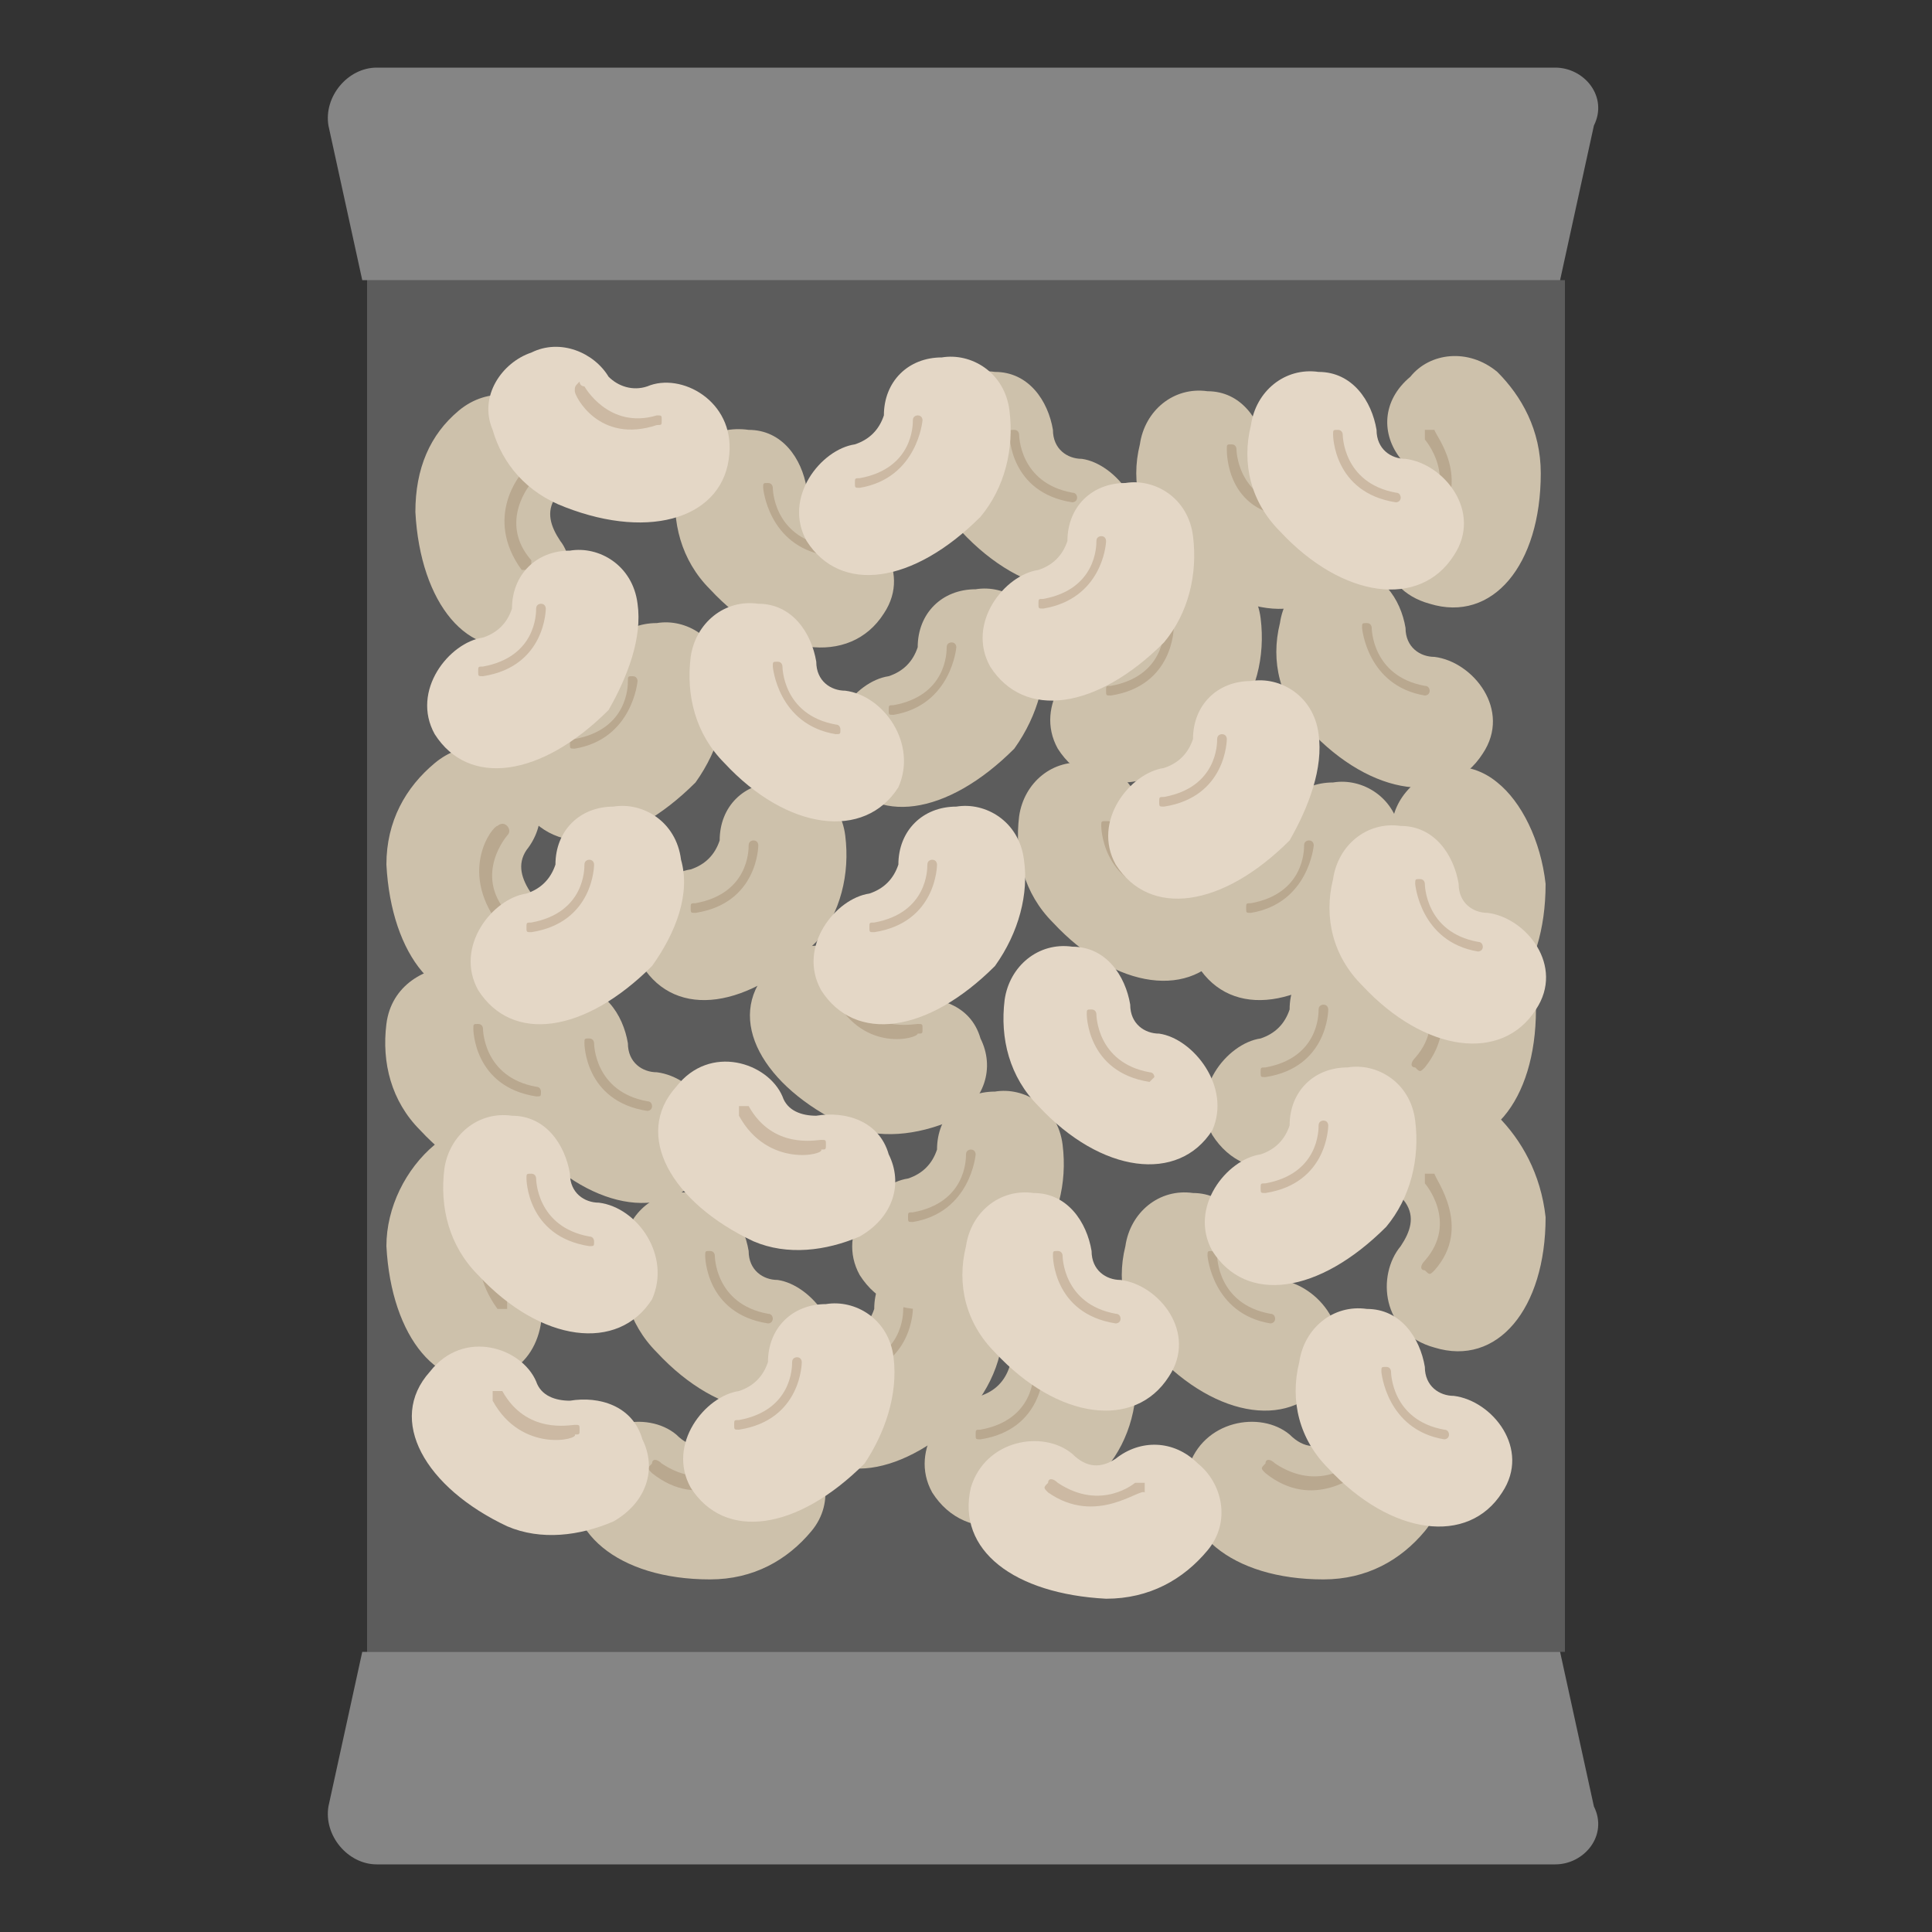 <?xml version="1.0" encoding="utf-8"?>
<!-- Generator: Adobe Illustrator 25.0.0, SVG Export Plug-In . SVG Version: 6.00 Build 0)  -->
<svg version="1.1" xmlns="http://www.w3.org/2000/svg" xmlns:xlink="http://www.w3.org/1999/xlink" x="0px" y="0px" width="40px"
	 height="40px" viewBox="0 0 40 40" enable-background="new 0 0 40 40" xml:space="preserve">
<rect x="0" y="0" width="40" height="40" fill="#333333" stroke="none"/>
<g id="template_app">
</g>
<g id="icones">
	<g>
		<g>
			<g>
				<path fill="#C1B196" d="M29.3,20.8c-0.1-0.8-0.8-1.2-1.4-1.1c-0.7,0-1.2,0.5-1.2,1.2c-0.1,0.3-0.3,0.5-0.6,0.6
					c-0.7,0.1-1.5,1.1-1,2c0.7,1.1,2.2,0.9,3.6-0.5C29.2,22.4,29.4,21.6,29.3,20.8z"/>
				<path fill="#A89273" d="M26.2,22.3C26.2,22.3,26.2,22.3,26.2,22.3c-0.1,0-0.1,0-0.1-0.1c0-0.1,0-0.1,0.1-0.1
					c1.1-0.2,1.1-1.1,1.1-1.2c0-0.1,0.1-0.1,0.1-0.1c0,0,0,0,0,0c0.1,0,0.1,0.1,0.1,0.1C27.5,20.9,27.5,22.1,26.2,22.3z"/>
			</g>
			<g>
				<path fill="#C1B196" d="M17.5,17.3c-0.1-0.8-0.8-1.2-1.4-1.1c-0.7,0-1.2,0.5-1.2,1.2c-0.1,0.3-0.3,0.5-0.6,0.6
					c-0.7,0.1-1.5,1.1-1,2c0.7,1.1,2.2,0.9,3.6-0.5C17.4,18.9,17.6,18.1,17.5,17.3z"/>
				<path fill="#A89273" d="M14.4,18.9C14.4,18.9,14.4,18.9,14.4,18.9c-0.1,0-0.1,0-0.1-0.1c0-0.1,0-0.1,0.1-0.1
					c1.1-0.2,1.1-1.1,1.1-1.2c0-0.1,0.1-0.1,0.1-0.1c0,0,0,0,0,0c0.1,0,0.1,0.1,0.1,0.1C15.7,17.5,15.7,18.7,14.4,18.9z"/>
			</g>
			<g>
				<path fill="#C1B196" d="M20.7,27c-0.1-0.8-0.8-1.2-1.4-1.1c-0.7,0-1.2,0.5-1.2,1.2c-0.1,0.3-0.3,0.5-0.6,0.6
					c-0.7,0.1-1.5,1.1-1,2c0.7,1.1,2.2,0.9,3.6-0.5C20.6,28.6,20.9,27.8,20.7,27z"/>
				<path fill="#A89273" d="M17.6,28.5C17.6,28.5,17.6,28.5,17.6,28.5c-0.1,0-0.1,0-0.1-0.1c0-0.1,0-0.1,0.1-0.1
					c1.1-0.2,1.1-1.1,1.1-1.2c0-0.1,0.1-0.1,0.1-0.1c0,0,0,0,0,0c0.1,0,0.1,0.1,0.1,0.1C18.9,27.1,18.9,28.3,17.6,28.5z"/>
			</g>
			<g>
				<path fill="#C1B196" d="M26.1,12.8c-0.1-0.8-0.8-1.2-1.4-1.1c-0.7,0-1.2,0.5-1.2,1.2c-0.1,0.3-0.3,0.5-0.6,0.6
					c-0.7,0.1-1.5,1.1-1,2c0.7,1.1,2.2,0.9,3.6-0.5C26,14.4,26.2,13.6,26.1,12.8z"/>
				<path fill="#A89273" d="M23,14.4C23,14.4,23,14.4,23,14.4c-0.1,0-0.1,0-0.1-0.1c0-0.1,0-0.1,0.1-0.1c1.1-0.2,1.1-1.1,1.1-1.2
					c0-0.1,0.1-0.1,0.1-0.1c0,0,0,0,0,0c0.1,0,0.1,0.1,0.1,0.1C24.3,13,24.3,14.2,23,14.4z"/>
			</g>
			<g>
				<path fill="#C1B196" d="M15,14c-0.1-0.8-0.8-1.2-1.4-1.1c-0.7,0-1.2,0.5-1.2,1.2c-0.1,0.3-0.3,0.5-0.6,0.6c-0.7,0.1-1.5,1.1-1,2
					c0.7,1.1,2.2,0.9,3.6-0.5C14.9,15.5,15.1,14.7,15,14z"/>
				<path fill="#A89273" d="M11.9,15.5C11.9,15.5,11.9,15.5,11.9,15.5c-0.1,0-0.1,0-0.1-0.1c0-0.1,0-0.1,0.1-0.1
					c1.1-0.2,1.1-1.1,1.1-1.2C13,14,13,14,13.1,14c0,0,0,0,0,0c0.1,0,0.1,0.1,0.1,0.1C13.2,14.1,13.1,15.3,11.9,15.5z"/>
			</g>
			<g>
				<path fill="#C1B196" d="M31,23.1c-0.6-0.5-1.4-0.4-1.8,0.1c-0.5,0.5-0.5,1.2-0.1,1.7c0.2,0.3,0.1,0.6-0.1,0.9
					c-0.5,0.6-0.4,1.8,0.7,2.1c1.3,0.4,2.3-0.8,2.3-2.7C31.9,24.3,31.5,23.6,31,23.1z"/>
				<path fill="#A89273" d="M29.7,26.3C29.7,26.3,29.7,26.4,29.7,26.3c-0.1,0.1-0.1,0.1-0.2,0c-0.1,0-0.1-0.1,0-0.2
					c0.7-0.8,0-1.6,0-1.6c0,0,0-0.1,0-0.2c0,0,0,0,0,0c0,0,0.1,0,0.2,0C29.7,24.4,30.5,25.4,29.7,26.3z"/>
			</g>
			<g>
				<path fill="#C1B196" d="M31,16.2c-0.6-0.5-1.4-0.4-1.8,0.1c-0.5,0.5-0.5,1.2-0.1,1.7c0.2,0.3,0.1,0.6-0.1,0.9
					c-0.5,0.6-0.4,1.8,0.7,2.1c1.3,0.4,2.3-0.8,2.3-2.7C31.9,17.4,31.5,16.6,31,16.2z"/>
				<path fill="#A89273" d="M29.7,19.4C29.7,19.4,29.7,19.4,29.7,19.4c-0.1,0.1-0.1,0.1-0.2,0c-0.1,0-0.1-0.1,0-0.2
					c0.7-0.8,0-1.6,0-1.6c0,0,0-0.1,0-0.2c0,0,0,0,0,0c0,0,0.1,0,0.2,0C29.7,17.5,30.5,18.4,29.7,19.4z"/>
			</g>
			<g>
				<path fill="#C1B196" d="M30.8,18.8c-0.6-0.5-1.4-0.4-1.8,0.1c-0.5,0.5-0.5,1.2-0.1,1.7c0.2,0.3,0.1,0.6-0.1,0.9
					c-0.5,0.6-0.4,1.8,0.7,2.1c1.3,0.4,2.3-0.8,2.3-2.7C31.7,20.1,31.4,19.3,30.8,18.8z"/>
				<path fill="#A89273" d="M29.5,22.1C29.5,22.1,29.5,22.1,29.5,22.1c-0.1,0.1-0.1,0.1-0.2,0c-0.1,0-0.1-0.1,0-0.2
					c0.7-0.8,0-1.6,0-1.6c0,0,0-0.1,0-0.2c0,0,0,0,0,0c0,0,0.1,0,0.2,0C29.5,20.2,30.3,21.1,29.5,22.1z"/>
			</g>
			<g>
				<path fill="#C1B196" d="M8.6,10.6c0.1,1.9,1.1,3.1,2.3,2.7c1-0.3,1.1-1.6,0.7-2.1c-0.2-0.3-0.3-0.6-0.1-0.9
					c0.4-0.5,0.4-1.2-0.1-1.7C10.9,8.1,10.1,8,9.5,8.5C8.9,9,8.6,9.7,8.6,10.6z"/>
				<path fill="#A89273" d="M10.8,9.8c0,0,0.1-0.1,0.2,0c0,0,0,0,0,0c0,0,0.1,0.1,0,0.2c0,0-0.7,0.8,0,1.6c0,0.1,0,0.1,0,0.2
					c0,0-0.1,0-0.2,0c0,0,0,0,0,0C10,10.7,10.8,9.8,10.8,9.8z"/>
			</g>
			<g>
				<path fill="#C1B196" d="M8,17.9c0.1,1.9,1.1,3.1,2.3,2.7c1-0.3,1.1-1.6,0.7-2.1c-0.2-0.3-0.3-0.6-0.1-0.9
					c0.4-0.5,0.4-1.2-0.1-1.7c-0.5-0.5-1.2-0.6-1.8-0.1C8.4,16.3,8,17,8,17.9z"/>
				<path fill="#A89273" d="M10.3,17.1c0,0,0.1-0.1,0.2,0c0,0,0,0,0,0c0,0,0.1,0.1,0,0.2c0,0-0.7,0.8,0,1.6c0,0.1,0,0.1,0,0.2
					c0,0-0.1,0-0.2,0c0,0,0,0,0,0C9.5,18,10.2,17.1,10.3,17.1z"/>
			</g>
			<g>
				<path fill="#C1B196" d="M8,25.8c0.1,1.9,1.1,3.1,2.3,2.7c1-0.3,1.1-1.6,0.7-2.1c-0.2-0.3-0.3-0.6-0.1-0.9
					c0.4-0.5,0.4-1.2-0.1-1.7c-0.5-0.5-1.2-0.6-1.8-0.1C8.4,24.2,8,25,8,25.8z"/>
				<path fill="#A89273" d="M10.3,25.1c0,0,0.1-0.1,0.2,0c0,0,0,0,0,0c0,0,0.1,0.1,0,0.2c0,0-0.7,0.8,0,1.6c0,0.1,0,0.1,0,0.2
					c0,0-0.1,0-0.2,0c0,0,0,0,0,0C9.5,26,10.2,25.1,10.3,25.1z"/>
			</g>
			<g>
				<path fill="#C1B196" d="M31,7.7c-0.6-0.5-1.4-0.4-1.8,0.1C28.6,8.3,28.6,9,29,9.5c0.2,0.3,0.1,0.6-0.1,0.9
					c-0.5,0.6-0.4,1.8,0.7,2.1c1.3,0.4,2.3-0.8,2.3-2.7C31.9,8.9,31.5,8.2,31,7.7z"/>
				<path fill="#A89273" d="M29.7,10.9C29.7,10.9,29.7,10.9,29.7,10.9c-0.1,0.1-0.1,0.1-0.2,0c-0.1,0-0.1-0.1,0-0.2
					c0.7-0.8,0-1.6,0-1.6c0,0,0-0.1,0-0.2c0,0,0,0,0,0c0,0,0.1,0,0.2,0C29.7,9,30.5,9.9,29.7,10.9z"/>
			</g>
			<g>
				<path fill="#C1B196" d="M22,23.7c-0.1-0.8-0.8-1.2-1.4-1.1c-0.7,0-1.2,0.5-1.2,1.2c-0.1,0.3-0.3,0.5-0.6,0.6
					c-0.7,0.1-1.5,1.1-1,2c0.7,1.1,2.2,0.9,3.6-0.5C21.9,25.3,22.1,24.5,22,23.7z"/>
				<path fill="#A89273" d="M18.9,25.3C18.9,25.3,18.9,25.3,18.9,25.3c-0.1,0-0.1,0-0.1-0.1c0-0.1,0-0.1,0.1-0.1
					c1.1-0.2,1.1-1.1,1.1-1.2c0-0.1,0.1-0.1,0.1-0.1c0,0,0,0,0,0c0.1,0,0.1,0.1,0.1,0.1C20.2,23.9,20.1,25.1,18.9,25.3z"/>
			</g>
			<g>
				<path fill="#C1B196" d="M16.8,31.7c0.5-0.6,0.3-1.4-0.2-1.8c-0.5-0.5-1.2-0.5-1.7-0.1C14.6,30,14.3,30,14,29.7
					c-0.6-0.5-1.8-0.3-2.1,0.7c-0.3,1.3,0.9,2.3,2.8,2.3C15.6,32.7,16.3,32.3,16.8,31.7z"/>
				<path fill="#A89273" d="M13.5,30.5C13.5,30.5,13.5,30.5,13.5,30.5c-0.1-0.1-0.1-0.1,0-0.2c0-0.1,0.1-0.1,0.2,0
					c0.9,0.6,1.6,0,1.6,0c0,0,0.1,0,0.2,0c0,0,0,0,0,0c0,0,0,0.1,0,0.2C15.4,30.5,14.5,31.3,13.5,30.5z"/>
			</g>
			<g>
				<path fill="#C1B196" d="M29.5,31.7c0.5-0.6,0.3-1.4-0.2-1.8c-0.5-0.5-1.2-0.5-1.7-0.1C27.3,30,27,30,26.7,29.7
					c-0.6-0.5-1.8-0.3-2.1,0.7c-0.3,1.3,0.9,2.3,2.8,2.3C28.3,32.7,29,32.3,29.5,31.7z"/>
				<path fill="#A89273" d="M26.2,30.5C26.2,30.5,26.2,30.5,26.2,30.5c-0.1-0.1-0.1-0.1,0-0.2c0-0.1,0.1-0.1,0.2,0
					c0.9,0.6,1.6,0,1.6,0c0,0,0.1,0,0.2,0c0,0,0,0,0,0c0,0,0,0.1,0,0.2C28.1,30.5,27.2,31.3,26.2,30.5z"/>
			</g>
			<g>
				<path fill="#C1B196" d="M11,23.7c1.3,1.4,2.9,1.6,3.6,0.5c0.6-0.9-0.2-1.9-1-2c-0.3,0-0.6-0.2-0.6-0.6c-0.1-0.6-0.5-1.2-1.2-1.2
					c-0.7-0.1-1.3,0.4-1.4,1.1C10.1,22.3,10.4,23.1,11,23.7z"/>
				<path fill="#A89273" d="M12.1,21.6c0-0.1,0-0.1,0.1-0.1c0,0,0,0,0,0c0.1,0,0.1,0.1,0.1,0.1c0,0,0,1,1.1,1.2
					c0.1,0,0.1,0.1,0.1,0.1c0,0.1-0.1,0.1-0.1,0.1c0,0,0,0,0,0C12.1,22.8,12.1,21.6,12.1,21.6z"/>
			</g>
			<g>
				<path fill="#C1B196" d="M14.7,12.2c1.3,1.4,2.9,1.6,3.6,0.5c0.6-0.9-0.2-1.9-1-2c-0.3,0-0.6-0.2-0.6-0.6
					c-0.1-0.6-0.5-1.2-1.2-1.2C14.8,8.8,14.1,9.2,14,10C13.9,10.8,14.1,11.6,14.7,12.2z"/>
				<path fill="#A89273" d="M15.8,10.1c0-0.1,0-0.1,0.1-0.1c0,0,0,0,0,0c0.1,0,0.1,0.1,0.1,0.1c0,0,0,1,1.1,1.2
					c0.1,0,0.1,0.1,0.1,0.1c0,0.1-0.1,0.1-0.1,0.1c0,0,0,0,0,0C15.9,11.3,15.8,10.1,15.8,10.1z"/>
			</g>
			<g>
				<path fill="#C1B196" d="M23.9,28c1.3,1.4,2.9,1.6,3.6,0.5c0.6-0.9-0.2-1.9-1-2c-0.3,0-0.6-0.2-0.6-0.6c-0.1-0.6-0.5-1.2-1.2-1.2
					c-0.7-0.1-1.3,0.4-1.4,1.1C23.1,26.6,23.3,27.4,23.9,28z"/>
				<path fill="#A89273" d="M25,26c0-0.1,0-0.1,0.1-0.1c0,0,0,0,0,0c0.1,0,0.1,0.1,0.1,0.1c0,0,0,1,1.1,1.2c0.1,0,0.1,0.1,0.1,0.1
					c0,0.1-0.1,0.1-0.1,0.1c0,0,0,0,0,0C25.1,27.2,25,26,25,26z"/>
			</g>
			<g>
				<path fill="#C1B196" d="M27.1,15.1c1.3,1.4,2.9,1.6,3.6,0.5c0.6-0.9-0.2-1.9-1-2c-0.3,0-0.6-0.2-0.6-0.6
					c-0.1-0.6-0.5-1.2-1.2-1.2c-0.7-0.1-1.3,0.4-1.4,1.1C26.3,13.7,26.5,14.5,27.1,15.1z"/>
				<path fill="#A89273" d="M28.2,13c0-0.1,0-0.1,0.1-0.1c0,0,0,0,0,0c0.1,0,0.1,0.1,0.1,0.1c0,0,0,1,1.1,1.2c0.1,0,0.1,0.1,0.1,0.1
					c0,0.1-0.1,0.1-0.1,0.1c0,0,0,0,0,0C28.3,14.2,28.2,13,28.2,13z"/>
			</g>
			<g>
				<path fill="#C1B196" d="M24.2,11.4c1.3,1.4,2.9,1.6,3.6,0.5c0.6-0.9-0.2-1.9-1-2c-0.3,0-0.6-0.2-0.6-0.6
					c-0.1-0.6-0.5-1.2-1.2-1.2c-0.7-0.1-1.3,0.4-1.4,1.1C23.4,10,23.6,10.8,24.2,11.4z"/>
				<path fill="#A89273" d="M25.4,9.3c0-0.1,0-0.1,0.1-0.1c0,0,0,0,0,0c0.1,0,0.1,0.1,0.1,0.1c0,0,0,1,1.1,1.2
					c0.1,0,0.1,0.1,0.1,0.1c0,0.1-0.1,0.1-0.1,0.1c0,0,0,0,0,0C25.4,10.6,25.4,9.4,25.4,9.3z"/>
			</g>
			<g>
				<path fill="#C1B196" d="M29,17.3c-0.1-0.8-0.8-1.2-1.4-1.1c-0.7,0-1.2,0.5-1.2,1.2c-0.1,0.3-0.3,0.5-0.6,0.6
					c-0.7,0.1-1.5,1.1-1,2c0.7,1.1,2.2,0.9,3.6-0.5C28.9,18.9,29.1,18.1,29,17.3z"/>
				<path fill="#A89273" d="M25.9,18.9C25.9,18.9,25.9,18.9,25.9,18.9c-0.1,0-0.1,0-0.1-0.1c0-0.1,0-0.1,0.1-0.1
					c1.1-0.2,1.1-1.1,1.1-1.2c0-0.1,0.1-0.1,0.1-0.1c0,0,0,0,0,0c0.1,0,0.1,0.1,0.1,0.1C27.2,17.5,27.1,18.7,25.9,18.9z"/>
			</g>
			<g>
				<path fill="#C1B196" d="M21.6,13.3c-0.1-0.8-0.8-1.2-1.4-1.1c-0.7,0-1.2,0.5-1.2,1.2c-0.1,0.3-0.3,0.5-0.6,0.6
					c-0.7,0.1-1.5,1.1-1,2c0.7,1.1,2.2,0.9,3.6-0.5C21.5,14.8,21.7,14,21.6,13.3z"/>
				<path fill="#A89273" d="M18.5,14.8C18.5,14.8,18.5,14.8,18.5,14.8c-0.1,0-0.1,0-0.1-0.1c0-0.1,0-0.1,0.1-0.1
					c1.1-0.2,1.1-1.1,1.1-1.2c0-0.1,0.1-0.1,0.1-0.1c0,0,0,0,0,0c0.1,0,0.1,0.1,0.1,0.1C19.8,13.4,19.7,14.6,18.5,14.8z"/>
			</g>
			<g>
				<path fill="#C1B196" d="M19.7,23.2c0.7-0.4,0.9-1.1,0.6-1.7c-0.2-0.7-0.9-0.9-1.5-0.8c-0.3,0-0.6-0.1-0.7-0.4
					c-0.3-0.7-1.5-1.1-2.2-0.2c-0.9,1-0.1,2.4,1.6,3.2C18.2,23.6,19,23.5,19.7,23.2z"/>
				<path fill="#A89273" d="M17.3,20.7C17.3,20.7,17.2,20.7,17.3,20.7c0-0.1,0-0.1,0-0.2c0.1,0,0.1,0,0.2,0c0.5,0.9,1.4,0.7,1.5,0.7
					c0.1,0,0.1,0,0.1,0.1c0,0,0,0,0,0c0,0.1,0,0.1-0.1,0.1C19,21.5,17.9,21.8,17.3,20.7z"/>
			</g>
			<g>
				<path fill="#C1B196" d="M23.5,28.2c-0.1-0.8-0.8-1.2-1.4-1.1c-0.7,0-1.2,0.5-1.2,1.2c-0.1,0.3-0.3,0.5-0.6,0.6
					c-0.7,0.1-1.5,1.1-1,2c0.7,1.1,2.2,0.9,3.6-0.5C23.4,29.8,23.6,29,23.5,28.2z"/>
				<path fill="#A89273" d="M20.3,29.8C20.3,29.8,20.3,29.8,20.3,29.8c-0.1,0-0.1,0-0.1-0.1c0-0.1,0-0.1,0.1-0.1
					c1.1-0.2,1.1-1.1,1.1-1.2c0-0.1,0.1-0.1,0.1-0.1c0,0,0,0,0,0c0.1,0,0.1,0.1,0.1,0.1C21.6,28.4,21.6,29.6,20.3,29.8z"/>
			</g>
			<g>
				<path fill="#C1B196" d="M24.3,17.6c-0.3,0-0.6-0.2-0.6-0.6c-0.1-0.6-0.5-1.2-1.2-1.2c-0.7-0.1-1.3,0.4-1.4,1.1
					c-0.1,0.8,0.1,1.6,0.7,2.2c1.3,1.4,2.9,1.6,3.6,0.5C25.8,18.7,25,17.7,24.3,17.6z"/>
				<path fill="#A89273" d="M24.1,18.5C24.1,18.5,24.1,18.5,24.1,18.5c-1.3-0.2-1.3-1.4-1.3-1.4c0-0.1,0-0.1,0.1-0.1c0,0,0,0,0,0
					C23,17,23,17,23,17.1c0,0,0,1,1.1,1.2c0.1,0,0.1,0.1,0.1,0.1C24.2,18.5,24.2,18.5,24.1,18.5z"/>
			</g>
			<g>
				<path fill="#C1B196" d="M11.3,21.8c-0.3,0-0.6-0.2-0.6-0.6c-0.1-0.6-0.5-1.2-1.2-1.2C8.8,20,8.1,20.4,8,21.2
					c-0.1,0.8,0.1,1.6,0.7,2.2c1.3,1.4,2.9,1.6,3.6,0.5C12.8,22.9,12.1,21.9,11.3,21.8z"/>
				<path fill="#A89273" d="M11.1,22.7C11.1,22.7,11.1,22.7,11.1,22.7c-1.3-0.2-1.3-1.4-1.3-1.4c0-0.1,0-0.1,0.1-0.1c0,0,0,0,0,0
					c0.1,0,0.1,0.1,0.1,0.1c0,0,0,1,1.1,1.2c0.1,0,0.1,0.1,0.1,0.1C11.2,22.7,11.2,22.7,11.1,22.7z"/>
			</g>
			<g>
				<path fill="#C1B196" d="M22.4,9.5c-0.3,0-0.6-0.2-0.6-0.6c-0.1-0.6-0.5-1.2-1.2-1.2c-0.7-0.1-1.3,0.4-1.4,1.1
					c-0.1,0.8,0.1,1.6,0.7,2.2c1.3,1.4,2.9,1.6,3.6,0.5C23.9,10.6,23.1,9.6,22.4,9.5z"/>
				<path fill="#A89273" d="M22.2,10.4C22.2,10.4,22.2,10.4,22.2,10.4C20.9,10.2,20.9,9,20.9,9c0-0.1,0-0.1,0.1-0.1c0,0,0,0,0,0
					c0.1,0,0.1,0.1,0.1,0.1c0,0,0,1,1.1,1.2c0.1,0,0.1,0.1,0.1,0.1C22.3,10.4,22.2,10.4,22.2,10.4z"/>
			</g>
			<g>
				<path fill="#C1B196" d="M16.1,26.5c-0.3,0-0.6-0.2-0.6-0.6c-0.1-0.6-0.5-1.2-1.2-1.2c-0.7-0.1-1.3,0.4-1.4,1.1
					c-0.1,0.8,0.1,1.6,0.7,2.2c1.3,1.4,2.9,1.6,3.6,0.5C17.6,27.6,16.8,26.6,16.1,26.5z"/>
				<path fill="#A89273" d="M15.9,27.4C15.9,27.4,15.9,27.4,15.9,27.4c-1.3-0.2-1.3-1.4-1.3-1.4c0-0.1,0-0.1,0.1-0.1c0,0,0,0,0,0
					c0.1,0,0.1,0.1,0.1,0.1c0,0,0,1,1.1,1.2c0.1,0,0.1,0.1,0.1,0.1C16,27.3,16,27.4,15.9,27.4z"/>
			</g>
			<g>
				<g>
					<path fill="#DDCDB8" d="M21.2,17.8c-0.1-0.8-0.8-1.2-1.4-1.1c-0.7,0-1.2,0.5-1.2,1.2c-0.1,0.3-0.3,0.5-0.6,0.6
						c-0.7,0.1-1.5,1.1-1,2c0.7,1.1,2.2,0.9,3.6-0.5C21.1,19.3,21.3,18.5,21.2,17.8z"/>
					<path fill="#BFA88C" d="M18.1,19.3C18.1,19.3,18.1,19.3,18.1,19.3c-0.1,0-0.1,0-0.1-0.1c0-0.1,0-0.1,0.1-0.1
						c1.1-0.2,1.1-1.1,1.1-1.2c0-0.1,0.1-0.1,0.1-0.1c0,0,0,0,0,0c0.1,0,0.1,0.1,0.1,0.1C19.4,17.9,19.4,19.1,18.1,19.3z"/>
				</g>
				<g>
					<path fill="#DDCDB8" d="M29.3,23.2c-0.1-0.8-0.8-1.2-1.4-1.1c-0.7,0-1.2,0.5-1.2,1.2c-0.1,0.3-0.3,0.5-0.6,0.6
						c-0.7,0.1-1.5,1.1-1,2c0.7,1.1,2.2,0.9,3.6-0.5C29.2,24.8,29.4,24,29.3,23.2z"/>
					<path fill="#BFA88C" d="M26.2,24.7C26.2,24.7,26.2,24.7,26.2,24.7c-0.1,0-0.1,0-0.1-0.1c0-0.1,0-0.1,0.1-0.1
						c1.1-0.2,1.1-1.1,1.1-1.2c0-0.1,0.1-0.1,0.1-0.1c0,0,0,0,0,0c0.1,0,0.1,0.1,0.1,0.1C27.5,23.3,27.5,24.5,26.2,24.7z"/>
				</g>
				<g>
					<path fill="#DDCDB8" d="M25,32.1c0.5-0.6,0.3-1.4-0.2-1.8c-0.5-0.5-1.2-0.5-1.7-0.1c-0.3,0.2-0.6,0.2-0.9-0.1
						c-0.6-0.5-1.8-0.3-2.1,0.7c-0.3,1.3,0.9,2.2,2.8,2.3C23.8,33.1,24.5,32.7,25,32.1z"/>
					<path fill="#BFA88C" d="M21.7,30.9C21.7,30.9,21.7,30.9,21.7,30.9c-0.1-0.1-0.1-0.1,0-0.2c0-0.1,0.1-0.1,0.2,0
						c0.9,0.6,1.6,0,1.6,0c0,0,0.1,0,0.2,0c0,0,0,0,0,0c0,0,0,0.1,0,0.2C23.6,30.8,22.7,31.6,21.7,30.9z"/>
				</g>
				<g>
					<path fill="#DDCDB8" d="M20.9,8.5c-0.1-0.8-0.8-1.2-1.4-1.1c-0.7,0-1.2,0.5-1.2,1.2c-0.1,0.3-0.3,0.5-0.6,0.6
						c-0.7,0.1-1.5,1.1-1,2c0.7,1.1,2.2,0.9,3.6-0.5C20.8,10.1,21,9.3,20.9,8.5z"/>
					<path fill="#BFA88C" d="M17.8,10.1C17.8,10.1,17.8,10.1,17.8,10.1c-0.1,0-0.1,0-0.1-0.1c0-0.1,0-0.1,0.1-0.1
						c1.1-0.2,1.1-1.1,1.1-1.2c0-0.1,0.1-0.1,0.1-0.1c0,0,0,0,0,0c0.1,0,0.1,0.1,0.1,0.1C19.1,8.7,19,9.9,17.8,10.1z"/>
				</g>
				<g>
					<path fill="#DDCDB8" d="M24.7,11.1c-0.1-0.8-0.8-1.2-1.4-1.1c-0.7,0-1.2,0.5-1.2,1.2c-0.1,0.3-0.3,0.5-0.6,0.6
						c-0.7,0.1-1.5,1.1-1,2c0.7,1.1,2.2,0.9,3.6-0.5C24.6,12.7,24.8,11.9,24.7,11.1z"/>
					<path fill="#BFA88C" d="M21.6,12.6C21.6,12.6,21.6,12.6,21.6,12.6c-0.1,0-0.1,0-0.1-0.1c0-0.1,0-0.1,0.1-0.1
						c1.1-0.2,1.1-1.1,1.1-1.2c0-0.1,0.1-0.1,0.1-0.1c0,0,0,0,0,0c0.1,0,0.1,0.1,0.1,0.1C22.9,11.3,22.8,12.4,21.6,12.6z"/>
				</g>
				<g>
					<path fill="#DDCDB8" d="M18.5,28.1c-0.1-0.8-0.8-1.2-1.4-1.1c-0.7,0-1.2,0.5-1.2,1.2c-0.1,0.3-0.3,0.5-0.6,0.6
						c-0.7,0.1-1.5,1.1-1,2c0.7,1.1,2.2,0.9,3.6-0.5C18.3,29.7,18.6,28.9,18.5,28.1z"/>
					<path fill="#BFA88C" d="M15.3,29.6C15.3,29.6,15.3,29.6,15.3,29.6c-0.1,0-0.1,0-0.1-0.1c0-0.1,0-0.1,0.1-0.1
						c1.1-0.2,1.1-1.1,1.1-1.2c0-0.1,0.1-0.1,0.1-0.1c0,0,0,0,0,0c0.1,0,0.1,0.1,0.1,0.1C16.6,28.2,16.6,29.4,15.3,29.6z"/>
				</g>
				<g>
					<path fill="#DDCDB8" d="M20.6,28c1.3,1.4,2.9,1.6,3.6,0.5c0.6-0.9-0.2-1.9-1-2c-0.3,0-0.6-0.2-0.6-0.6
						c-0.1-0.6-0.5-1.2-1.2-1.2c-0.7-0.1-1.3,0.4-1.4,1.1C19.8,26.6,20,27.4,20.6,28z"/>
					<path fill="#BFA88C" d="M21.8,26c0-0.1,0-0.1,0.1-0.1c0,0,0,0,0,0c0.1,0,0.1,0.1,0.1,0.1c0,0,0,1,1.1,1.2
						c0.1,0,0.1,0.1,0.1,0.1c0,0.1-0.1,0.1-0.1,0.1c0,0,0,0,0,0C21.8,27.2,21.8,26,21.8,26z"/>
				</g>
				<g>
					<path fill="#DDCDB8" d="M26.5,11c1.3,1.4,2.9,1.6,3.6,0.5c0.6-0.9-0.2-1.9-1-2c-0.3,0-0.6-0.2-0.6-0.6
						c-0.1-0.6-0.5-1.2-1.2-1.2c-0.7-0.1-1.3,0.4-1.4,1.1C25.7,9.6,25.9,10.4,26.5,11z"/>
					<path fill="#BFA88C" d="M27.6,9c0-0.1,0-0.1,0.1-0.1c0,0,0,0,0,0c0.1,0,0.1,0.1,0.1,0.1c0,0,0,1,1.1,1.2c0.1,0,0.1,0.1,0.1,0.1
						c0,0.1-0.1,0.1-0.1,0.1c0,0,0,0,0,0C27.6,10.2,27.6,9,27.6,9z"/>
				</g>
				<g>
					<path fill="#DDCDB8" d="M27.5,30.4c1.3,1.4,2.9,1.6,3.6,0.5c0.6-0.9-0.2-1.9-1-2c-0.3,0-0.6-0.2-0.6-0.6
						c-0.1-0.6-0.5-1.2-1.2-1.2c-0.7-0.1-1.3,0.4-1.4,1.1C26.7,29,26.9,29.8,27.5,30.4z"/>
					<path fill="#BFA88C" d="M28.6,28.4c0-0.1,0-0.1,0.1-0.1c0,0,0,0,0,0c0.1,0,0.1,0.1,0.1,0.1c0,0,0,1,1.1,1.2
						c0.1,0,0.1,0.1,0.1,0.1c0,0.1-0.1,0.1-0.1,0.1c0,0,0,0,0,0C28.7,29.6,28.6,28.4,28.6,28.4z"/>
				</g>
				<g>
					<path fill="#DDCDB8" d="M28.2,20.4c1.3,1.4,2.9,1.6,3.6,0.5c0.6-0.9-0.2-1.9-1-2c-0.3,0-0.6-0.2-0.6-0.6
						c-0.1-0.6-0.5-1.2-1.2-1.2c-0.7-0.1-1.3,0.4-1.4,1.1C27.4,19,27.6,19.8,28.2,20.4z"/>
					<path fill="#BFA88C" d="M29.3,18.3c0-0.1,0-0.1,0.1-0.1c0,0,0,0,0,0c0.1,0,0.1,0.1,0.1,0.1c0,0,0,1,1.1,1.2
						c0.1,0,0.1,0.1,0.1,0.1c0,0.1-0.1,0.1-0.1,0.1c0,0,0,0,0,0C29.4,19.5,29.3,18.3,29.3,18.3z"/>
				</g>
				<g>
					<path fill="#DDCDB8" d="M11.7,10.5c1.8,0.7,3.3,0.2,3.4-1.1c0.1-1.1-1-1.7-1.7-1.4c-0.3,0.1-0.6,0-0.8-0.2
						c-0.3-0.5-1-0.8-1.6-0.5c-0.6,0.2-1.1,0.9-0.8,1.6C10.4,9.6,10.9,10.2,11.7,10.5z"/>
					<path fill="#BFA88C" d="M11.9,8.1c0-0.1,0-0.1,0.1-0.2c0,0,0,0,0,0C12,8,12.1,8,12.1,8c0,0,0.5,0.9,1.5,0.6
						c0.1,0,0.1,0,0.1,0.1c0,0.1,0,0.1-0.1,0.1c0,0,0,0,0,0C12.4,9.2,11.9,8.2,11.9,8.1z"/>
				</g>
				<g>
					<path fill="#DDCDB8" d="M27.3,15.2c-0.1-0.8-0.8-1.2-1.4-1.1c-0.7,0-1.2,0.5-1.2,1.2c-0.1,0.3-0.3,0.5-0.6,0.6
						c-0.7,0.1-1.5,1.1-1,2c0.7,1.1,2.2,0.9,3.6-0.5C27.1,16.7,27.4,15.9,27.3,15.2z"/>
					<path fill="#BFA88C" d="M24.1,16.7C24.1,16.7,24.1,16.7,24.1,16.7c-0.1,0-0.1,0-0.1-0.1c0-0.1,0-0.1,0.1-0.1
						c1.1-0.2,1.1-1.1,1.1-1.2c0-0.1,0.1-0.1,0.1-0.1c0,0,0,0,0,0c0.1,0,0.1,0.1,0.1,0.1C25.4,15.3,25.4,16.5,24.1,16.7z"/>
				</g>
				<g>
					<path fill="#DDCDB8" d="M13.2,12.5c-0.1-0.8-0.8-1.2-1.4-1.1c-0.7,0-1.2,0.5-1.2,1.2c-0.1,0.3-0.3,0.5-0.6,0.6
						c-0.7,0.1-1.5,1.1-1,2c0.7,1.1,2.2,0.9,3.6-0.5C13,14,13.3,13.2,13.2,12.5z"/>
					<path fill="#BFA88C" d="M10,14C10,14,10,14,10,14c-0.1,0-0.1,0-0.1-0.1c0-0.1,0-0.1,0.1-0.1c1.1-0.2,1.1-1.1,1.1-1.2
						c0-0.1,0.1-0.1,0.1-0.1c0,0,0,0,0,0c0.1,0,0.1,0.1,0.1,0.1C11.3,12.6,11.3,13.8,10,14z"/>
				</g>
				<g>
					<path fill="#DDCDB8" d="M17.8,25.6c0.7-0.4,0.9-1.1,0.6-1.7c-0.2-0.7-0.9-0.9-1.5-0.8c-0.3,0-0.6-0.1-0.7-0.4
						c-0.3-0.7-1.5-1.1-2.2-0.2c-0.9,1-0.1,2.4,1.6,3.2C16.3,26,17.1,25.9,17.8,25.6z"/>
					<path fill="#BFA88C" d="M15.3,23.1C15.3,23.1,15.3,23.1,15.3,23.1c0-0.1,0-0.1,0-0.2c0.1,0,0.1,0,0.2,0
						c0.5,0.9,1.4,0.7,1.5,0.7c0.1,0,0.1,0,0.1,0.1c0,0,0,0,0,0c0,0.1,0,0.1-0.1,0.1C17.1,23.9,15.9,24.2,15.3,23.1z"/>
				</g>
				<g>
					<path fill="#DDCDB8" d="M12.7,31.5c0.7-0.4,0.9-1.1,0.6-1.7c-0.2-0.7-0.9-0.9-1.5-0.8c-0.3,0-0.6-0.1-0.7-0.4
						c-0.3-0.7-1.5-1.1-2.2-0.2c-0.9,1-0.1,2.4,1.6,3.2C11.2,31.9,12,31.8,12.7,31.5z"/>
					<path fill="#BFA88C" d="M10.2,29C10.2,29,10.2,29,10.2,29c0-0.1,0-0.1,0-0.2c0.1,0,0.1,0,0.2,0c0.5,0.9,1.4,0.7,1.5,0.7
						c0.1,0,0.1,0,0.1,0.1c0,0,0,0,0,0c0,0.1,0,0.1-0.1,0.1C12,29.8,10.8,30.1,10.2,29z"/>
				</g>
				<g>
					<path fill="#DDCDB8" d="M14.1,17.8c-0.1-0.8-0.8-1.2-1.4-1.1c-0.7,0-1.2,0.5-1.2,1.2c-0.1,0.3-0.3,0.5-0.6,0.6
						c-0.7,0.1-1.5,1.1-1,2c0.7,1.1,2.2,0.9,3.6-0.5C14,19.3,14.3,18.5,14.1,17.8z"/>
					<path fill="#BFA88C" d="M11,19.3C11,19.3,11,19.3,11,19.3c-0.1,0-0.1,0-0.1-0.1c0-0.1,0-0.1,0.1-0.1c1.1-0.2,1.1-1.1,1.1-1.2
						c0-0.1,0.1-0.1,0.1-0.1c0,0,0,0,0,0c0.1,0,0.1,0.1,0.1,0.1C12.3,17.9,12.3,19.1,11,19.3z"/>
				</g>
				<g>
					<path fill="#DDCDB8" d="M24,21.4c-0.3,0-0.6-0.2-0.6-0.6c-0.1-0.6-0.5-1.2-1.2-1.2c-0.7-0.1-1.3,0.4-1.4,1.1
						c-0.1,0.8,0.1,1.6,0.7,2.2c1.3,1.4,2.9,1.6,3.6,0.5C25.5,22.5,24.7,21.5,24,21.4z"/>
					<path fill="#BFA88C" d="M23.8,22.4C23.8,22.4,23.8,22.4,23.8,22.4c-1.3-0.2-1.3-1.4-1.3-1.4c0-0.1,0-0.1,0.1-0.1c0,0,0,0,0,0
						c0.1,0,0.1,0.1,0.1,0.1c0,0,0,1,1.1,1.2c0.1,0,0.1,0.1,0.1,0.1C23.9,22.3,23.8,22.4,23.8,22.4z"/>
				</g>
				<g>
					<path fill="#DDCDB8" d="M17.5,14.3c-0.3,0-0.6-0.2-0.6-0.6c-0.1-0.6-0.5-1.2-1.2-1.2c-0.7-0.1-1.3,0.4-1.4,1.1
						c-0.1,0.8,0.1,1.6,0.7,2.2c1.3,1.4,2.9,1.6,3.6,0.5C19,15.4,18.3,14.4,17.5,14.3z"/>
					<path fill="#BFA88C" d="M17.3,15.2C17.3,15.2,17.3,15.2,17.3,15.2C16.1,15,16,13.8,16,13.8c0-0.1,0-0.1,0.1-0.1c0,0,0,0,0,0
						c0.1,0,0.1,0.1,0.1,0.1c0,0,0,1,1.1,1.2c0.1,0,0.1,0.1,0.1,0.1C17.4,15.2,17.4,15.2,17.3,15.2z"/>
				</g>
				<g>
					<path fill="#DDCDB8" d="M12.4,24.9c-0.3,0-0.6-0.2-0.6-0.6c-0.1-0.6-0.5-1.2-1.2-1.2c-0.7-0.1-1.3,0.4-1.4,1.1
						c-0.1,0.8,0.1,1.6,0.7,2.2c1.3,1.4,2.9,1.6,3.6,0.5C13.9,26,13.2,25,12.4,24.9z"/>
					<path fill="#BFA88C" d="M12.2,25.8C12.2,25.8,12.2,25.8,12.2,25.8c-1.3-0.2-1.3-1.4-1.3-1.4c0-0.1,0-0.1,0.1-0.1c0,0,0,0,0,0
						c0.1,0,0.1,0.1,0.1,0.1c0,0,0,1,1.1,1.2c0.1,0,0.1,0.1,0.1,0.1C12.3,25.8,12.3,25.8,12.2,25.8z"/>
				</g>
			</g>
		</g>
		<g>
			<rect x="7.6" y="5.8" opacity="0.2" fill="#FFFFFF" width="24.8" height="28.4"/>
			<path opacity="0.4" fill="#FFFFFF" d="M32.2,1.4H7.8c-0.6,0-1.1,0.6-1,1.2l0.7,3.2h24.8l0.7-3.2C33.3,2,32.8,1.4,32.2,1.4z"/>
			<path opacity="0.4" fill="#FFFFFF" d="M32.2,38.6H7.8c-0.6,0-1.1-0.6-1-1.2l0.7-3.2h24.8l0.7,3.2C33.3,38,32.8,38.6,32.2,38.6z"
				/>
		</g>
	</g>
</g>
</svg>
